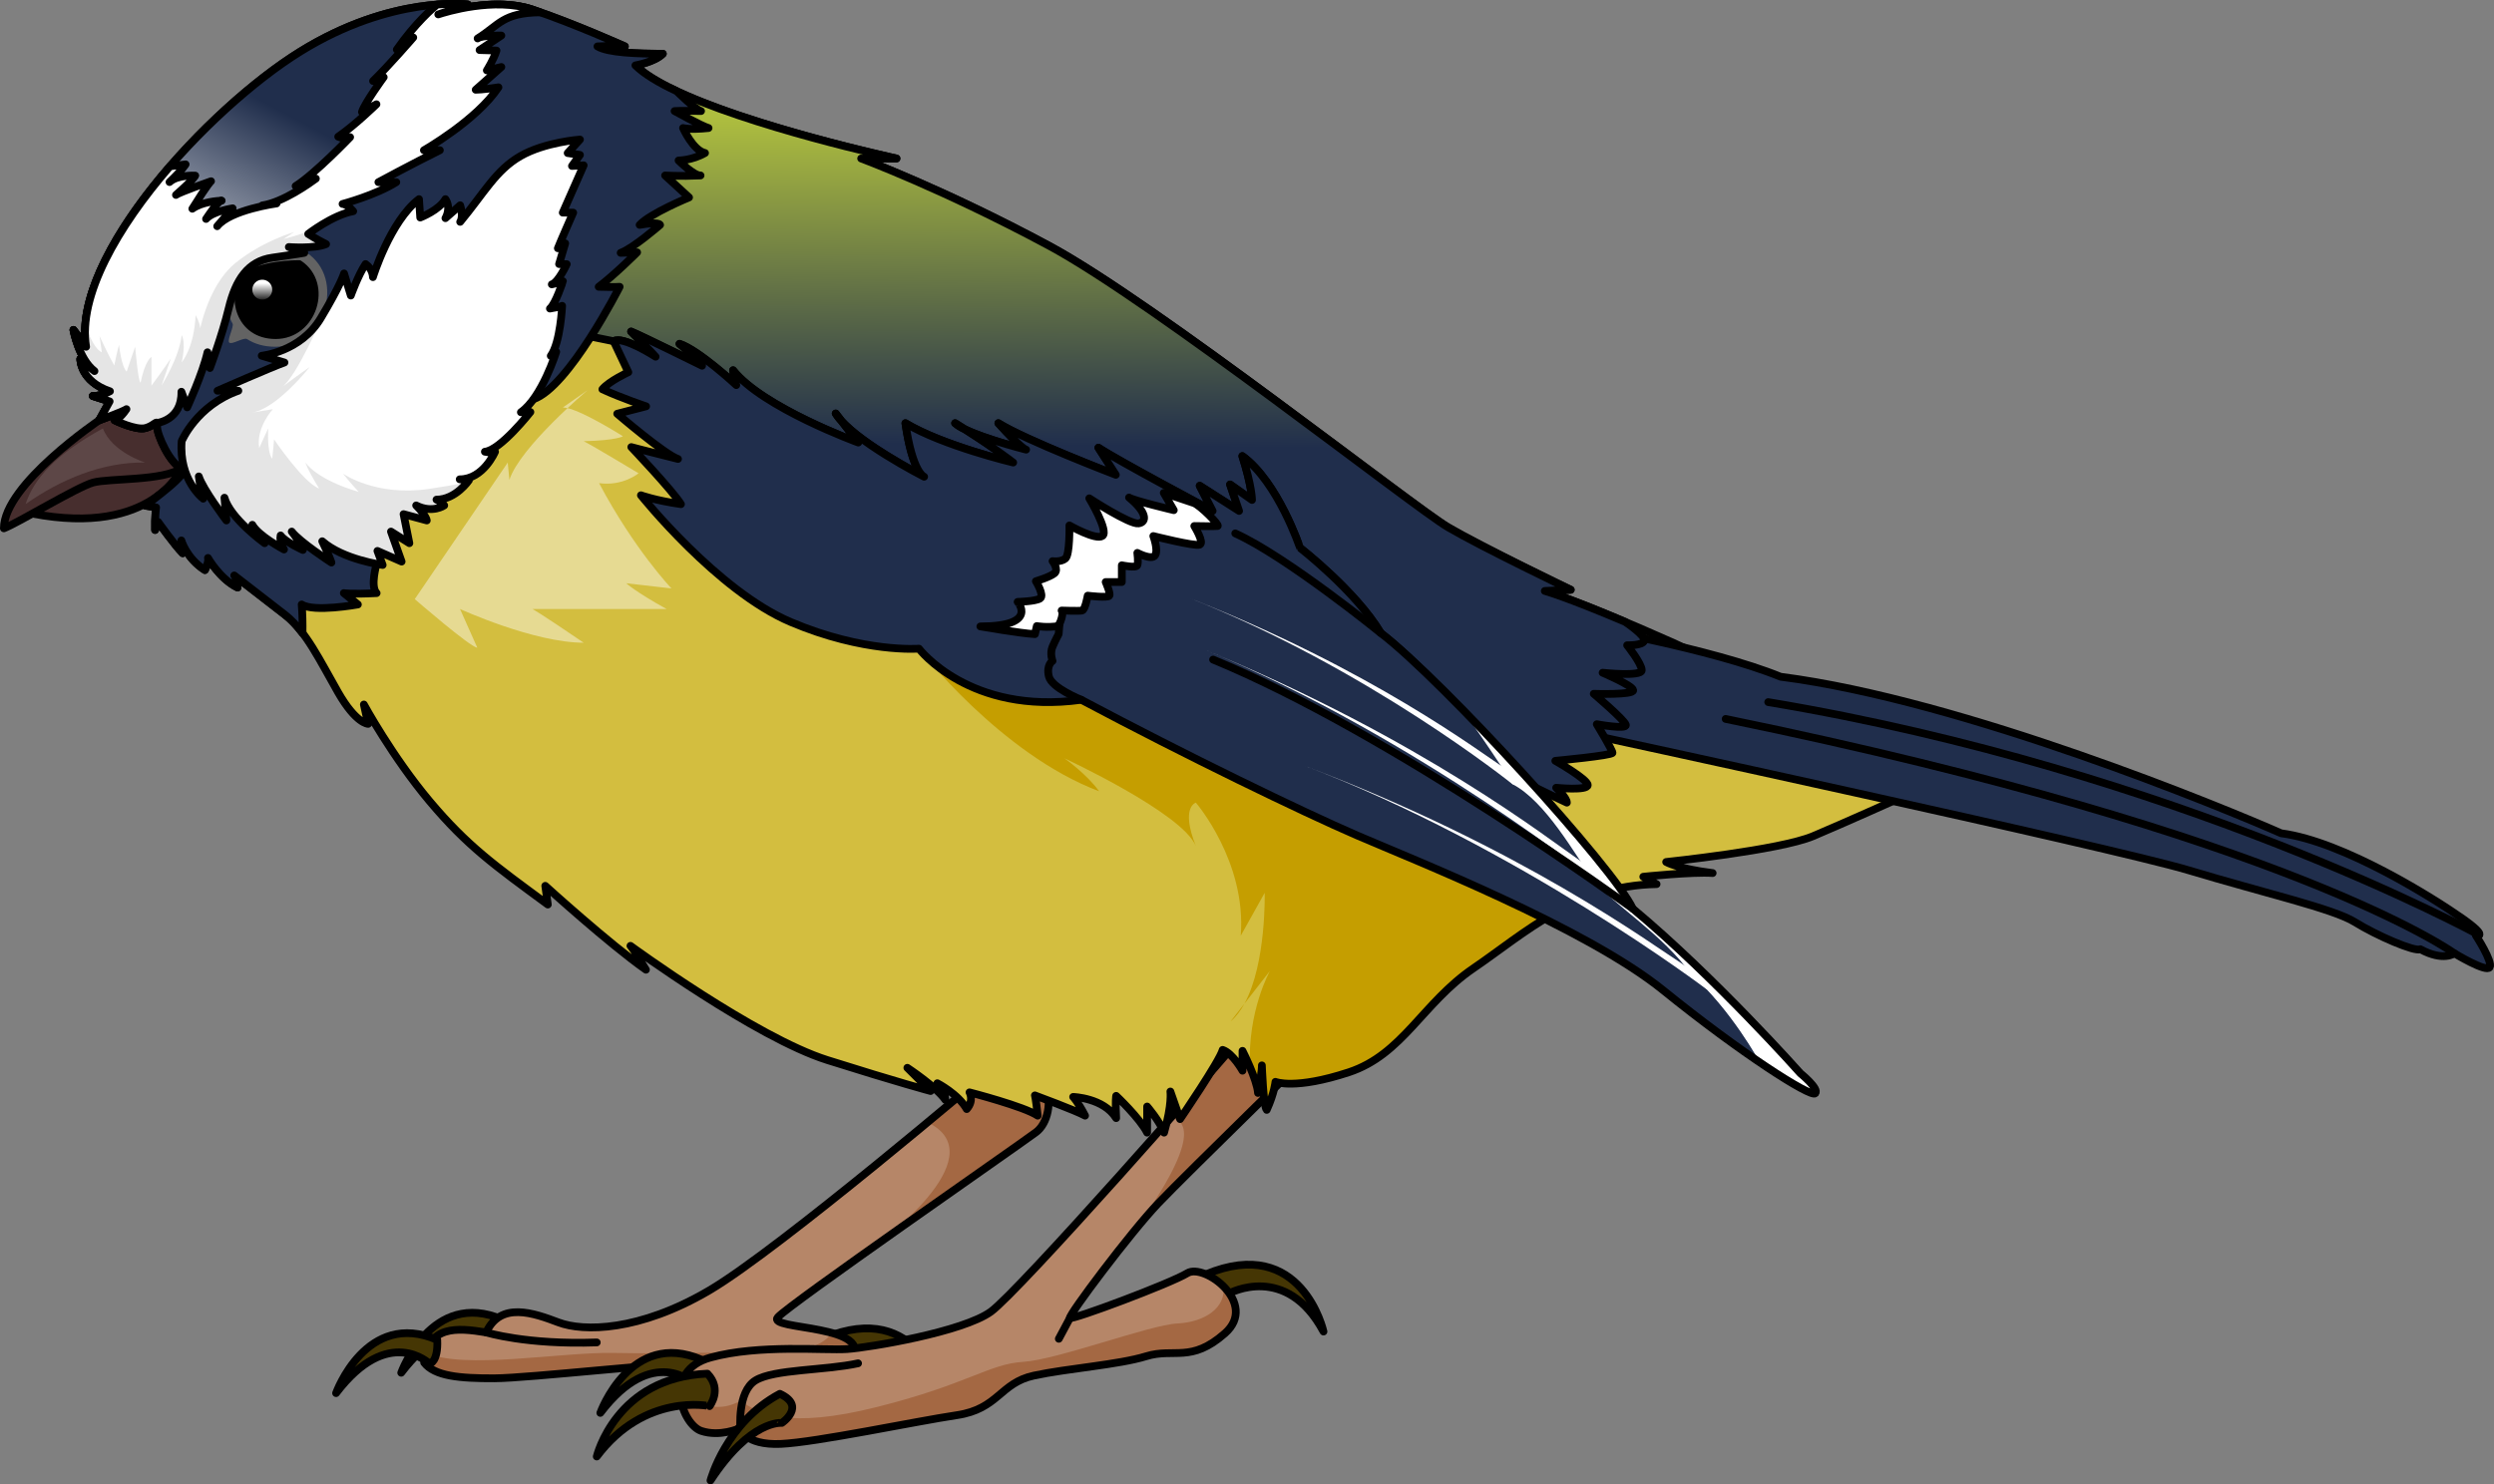<?xml version="1.0" encoding="utf-8"?>
<!-- Generator: Adobe Illustrator 16.0.0, SVG Export Plug-In . SVG Version: 6.00 Build 0)  -->
<!DOCTYPE svg PUBLIC "-//W3C//DTD SVG 1.1//EN" "http://www.w3.org/Graphics/SVG/1.1/DTD/svg11.dtd">
<svg version="1.1" id="Layer_1" xmlns="http://www.w3.org/2000/svg" xmlns:xlink="http://www.w3.org/1999/xlink" x="0px" y="0px"
	 width="321.997px" height="191.699px" viewBox="0 0 321.997 191.699" enable-background="new 0 0 321.997 191.699"
	 xml:space="preserve">
<rect x="0" y="0" width="321.997" height="191.699" fill="#808080" stroke="none"/>
<g>
	<g>
		<path fill="#453604" d="M121.57,180.197c0,0-2.791-12.567-15.188-7.39c0.006,1.738,3.029,2.455,3.029,2.455
			S116.746,171.231,121.57,180.197z"/>
		<path fill="none" stroke="#000000" stroke-linecap="round" stroke-linejoin="round" stroke-miterlimit="10" d="M121.57,180.197
			c0,0-2.791-12.567-15.188-7.39c0.006,1.738,3.029,2.455,3.029,2.455S116.746,171.231,121.57,180.197z"/>
		<path fill="#453604" d="M51.801,177.286c0,0,3.895-10.836,13.064-6.876c0.129,2.88-0.988,3.082-0.988,3.082
			S58.59,168.356,51.801,177.286z"/>
		<path fill="none" stroke="#000000" stroke-linecap="round" stroke-linejoin="round" stroke-miterlimit="10" d="M51.801,177.286
			c0,0,3.895-10.836,13.064-6.876c0.129,2.88-0.988,3.082-0.988,3.082S58.59,168.356,51.801,177.286z"/>
		<path fill="#B68668" d="M127.613,138.358c0,0-26.951,22.947-36.023,28.283c-9.072,5.338-16.277,5.349-19.479,4.143
			c-3.201-1.207-7.471-2.746-9.34,1.293c-3.869-0.632-7.471-0.898-8.004,3.904c1.334,1.734,4.535,2.042,9.072,2.021
			c4.535-0.021,22.613-2.104,27.35-2.021s15.211,4.803,18.68-0.133c3.469-4.938-11.012-4-9.441-5.736
			c1.568-1.736,30.252-21.615,33.322-23.883C136.818,143.961,136.018,135.022,127.613,138.358z"/>
		<path fill="#B68668" d="M127.613,138.358c0,0-26.951,22.947-36.023,28.283c-9.072,5.338-16.277,5.349-19.479,4.143
			c-3.201-1.207-7.471-2.746-9.34,1.293c-3.869-0.632-7.471-0.898-8.004,3.904c1.334,1.734,4.535,2.042,9.072,2.021
			c4.535-0.021,22.613-2.104,27.35-2.021s15.211,4.803,18.68-0.133c3.469-4.938-11.012-4-9.441-5.736
			c1.568-1.736,30.252-21.615,33.322-23.883C136.818,143.961,136.018,135.022,127.613,138.358z"/>
		<path fill="#A46843" d="M109.869,175.848c1.375-1.958-0.074-2.99-2.225-3.634l-0.459,0.163c0,0-1.342,2.482-8.508,2.349
			c-7.168-0.134-12.412,0.134-19.58,0c-6.633-0.124-19.35,2.21-24.072-0.029c-0.113,0.384-0.205,0.802-0.258,1.284
			c1.334,1.734,4.535,2.042,9.072,2.021c4.535-0.021,22.613-2.104,27.35-2.021S106.4,180.784,109.869,175.848z"/>
		<path fill="#A46843" d="M127.613,138.358c0,0-3.236,2.755-7.842,6.576c0.109,0.063,0.215,0.127,0.328,0.188
			c8.342,4.492-6.836,15.556-6.836,15.556l0,0c8.637-6.122,18.734-13.153,20.486-14.448
			C136.818,143.961,136.018,135.022,127.613,138.358z"/>
		<path fill="none" stroke="#000000" stroke-linecap="round" stroke-linejoin="round" stroke-miterlimit="10" d="M127.613,138.358
			c0,0-26.951,22.947-36.023,28.283c-9.072,5.338-16.277,5.349-19.479,4.143c-3.201-1.207-7.471-2.746-9.34,1.293
			c-3.869-0.632-7.471-0.898-8.004,3.904c1.334,1.734,4.535,2.042,9.072,2.021c4.535-0.021,22.613-2.104,27.35-2.021
			s15.211,4.803,18.68-0.133c3.469-4.938-11.012-4-9.441-5.736c1.568-1.736,30.252-21.615,33.322-23.883
			C136.818,143.961,136.018,135.022,127.613,138.358z"/>
		<path fill="#453604" d="M77.508,182.471c0,0,3.895-10.834,13.064-6.875c0.129,2.88-0.988,3.082-0.988,3.082
			S84.297,173.542,77.508,182.471z"/>
		<path fill="none" stroke="#000000" stroke-linecap="round" stroke-linejoin="round" stroke-miterlimit="10" d="M77.508,182.471
			c0,0,3.895-10.834,13.064-6.875c0.129,2.88-0.988,3.082-0.988,3.082S84.297,173.542,77.508,182.471z"/>
		<path fill="none" stroke="#000000" stroke-linecap="round" stroke-linejoin="round" stroke-miterlimit="10" d="M62.771,172.077
			c0,0,5.203,1.617,14.275,1.293"/>
		<path fill="#453604" d="M43.391,179.917c0,0,3.893-10.834,13.063-6.875c0.129,2.88-0.988,3.082-0.988,3.082
			S50.178,170.987,43.391,179.917z"/>
		<path fill="none" stroke="#000000" stroke-linecap="round" stroke-linejoin="round" stroke-miterlimit="10" d="M43.391,179.917
			c0,0,3.893-10.834,13.063-6.875c0.129,2.88-0.988,3.082-0.988,3.082S50.178,170.987,43.391,179.917z"/>
		<g>
			<path fill="#453604" d="M170.875,171.964c0,0-2.791-12.567-15.186-7.39c0.004,1.738,3.029,2.455,3.029,2.455
				S166.053,162.999,170.875,171.964z"/>
			<path fill="none" stroke="#000000" stroke-linecap="round" stroke-linejoin="round" stroke-miterlimit="10" d="M170.875,171.964
				c0,0-2.791-12.567-15.186-7.39c0.004,1.738,3.029,2.455,3.029,2.455S166.053,162.999,170.875,171.964z"/>
			<path fill="#B68668" d="M172.012,133.231c0,0-18.834,18.35-22.463,22.16c-3.627,3.813-11.646,14.512-11.408,14.819
				c0.236,0.308,12.98-4.45,15.156-5.787c2.178-1.337,9.232,3.905,4.852,7.769s-6.568,1.853-10.166,2.963
				c-3.598,1.109-10.154,1.557-14.518,2.503s-4.564,4.308-9.91,5.104s-18.121,3.505-22.75,3.713
				c-4.631,0.207-5.322-2.014-5.322-2.014s-2.512,1.145-4.943,0.338c-2.432-0.806-5.066-7.754,1.188-9.477
				s14.734-0.898,17.637-1.096c2.902-0.199,14.969-2.211,18.57-4.832s29.162-31.582,33.748-37.188
				C168.678,128.708,172.012,133.231,172.012,133.231z"/>
			<path fill="#A46843" d="M158.148,172.192c2.297-2.026,1.447-4.432-0.193-6.068c0,0.002,0,0.004,0,0.005
				c0.348,2.752-2.395,4.62-5.963,4.796s-15.447,4.68-19.893,4.952c-4.447,0.272-7.139,2.888-18.836,5.821
				c-11.699,2.936-15.215,0.811-17.699-0.77c-4.328,2.307-6.992-1.216-7.584-2.124c-0.582,2.541,1.025,5.487,2.559,5.995
				c2.432,0.807,4.943-0.338,4.943-0.338s0.691,2.221,5.322,2.014c4.629-0.208,17.404-2.916,22.75-3.713s5.547-4.158,9.91-5.104
				s10.92-1.394,14.518-2.503C151.58,174.044,153.768,176.055,158.148,172.192z"/>
			<path fill="#A46843" d="M146.127,159.365c1.287-1.581,2.498-3.001,3.422-3.974c3.322-3.49,19.385-19.16,22.07-21.779
				l-0.973-1.587c-1.576-1.032-4.533-2.034-8.965,0.183c-1.592,1.946-5.713,6.707-10.564,12.203
				C152.395,144.484,156.137,145.729,146.127,159.365z"/>
			<path fill="none" stroke="#000000" stroke-linecap="round" stroke-linejoin="round" stroke-miterlimit="10" d="M172.012,133.231
				c0,0-18.834,18.35-22.463,22.16c-3.627,3.813-11.646,14.512-11.408,14.819c0.236,0.308,12.98-4.45,15.156-5.787
				c2.178-1.337,9.232,3.905,4.852,7.769s-6.568,1.853-10.166,2.963c-3.598,1.109-10.154,1.557-14.518,2.503
				s-4.564,4.308-9.91,5.104s-18.121,3.505-22.75,3.713c-4.631,0.207-5.322-2.014-5.322-2.014s-2.512,1.145-4.943,0.338
				c-2.432-0.806-5.066-7.754,1.188-9.477s14.734-0.898,17.637-1.096c2.902-0.199,14.969-2.211,18.57-4.832
				s29.162-31.582,33.748-37.188C168.678,128.708,172.012,133.231,172.012,133.231z"/>
			<path fill="#453604" d="M77.047,188.101c0,0,2.434-10.214,14.281-10.698c1.975,2.025,0.287,4.192,0.287,4.192
				S83.283,179.795,77.047,188.101z"/>
			<path fill="none" stroke="#000000" stroke-linecap="round" stroke-linejoin="round" stroke-miterlimit="10" d="M77.047,188.101
				c0,0,2.434-10.214,14.281-10.698c1.975,2.025,0.287,4.192,0.287,4.192S83.283,179.795,77.047,188.101z"/>
			<path fill="none" stroke="#000000" stroke-linecap="round" stroke-linejoin="round" stroke-miterlimit="10" d="M95.596,184.563
				c0,0-0.436-4.83,1.947-6.289c2.385-1.459,8.984-1.275,13.242-2.207"/>
			<path fill="none" stroke="#000000" stroke-linecap="round" stroke-linejoin="round" stroke-miterlimit="10" d="M138.141,170.21
				c0,0-1.15,2.132-1.438,2.69"/>
			<path fill="#453604" d="M91.73,191.199c0,0,1.973-7.479,8.955-11.195c3.457,1.601,0.256,3.763,0.256,3.763
				S96.914,183.285,91.73,191.199z"/>
			<path fill="none" stroke="#000000" stroke-linecap="round" stroke-linejoin="round" stroke-miterlimit="10" d="M91.73,191.199
				c0,0,1.973-7.479,8.955-11.195c3.457,1.601,0.256,3.763,0.256,3.763S96.914,183.285,91.73,191.199z"/>
		</g>
		<path fill="#472E2E" d="M23.457,60.446c0,0-3.656,8.895-19.285,5.887C12.328,57.981,23.457,60.446,23.457,60.446z"/>
		<path fill="none" stroke="#000000" stroke-linecap="round" stroke-linejoin="round" stroke-miterlimit="10" d="M23.457,60.446
			c0,0-3.656,8.895-19.285,5.887C12.328,57.981,23.457,60.446,23.457,60.446z"/>
		<path fill="#472E2E" d="M12.807,54.271c0,0-12.307,8.298-12.307,13.961c1.752-0.657,9.463-5.345,11.521-5.914
			s9.162-0.196,11.436-1.872c-0.178-3.778-1.93-7.633-3.551-8.947S12.807,54.271,12.807,54.271z"/>
		<path fill="none" stroke="#000000" stroke-linecap="round" stroke-linejoin="round" stroke-miterlimit="10" d="M12.807,54.271
			c0,0-12.307,8.298-12.307,13.961c1.752-0.657,9.463-5.345,11.521-5.914s9.162-0.196,11.436-1.872
			c-0.178-3.778-1.93-7.633-3.551-8.947S12.807,54.271,12.807,54.271z"/>
		<path fill="#D3BE3F" d="M106.813,136.901c-9.25-2.916-25.416-14.75-25.416-14.75s0.416,0.417,2,3.084
			c-4.75-3.333-13-10.834-13-10.834l0.332,2.417c-6.916-5.083-10.416-7.583-15.25-13.333c-4.832-5.75-8.5-12.5-8.5-12.5l0.551,2.5
			c0,0-1.551,0-3.885-4.084c-2.334-4.083-4.145-7.913-6.84-10s-6.564-5.086-6.564-5.086s0.26,0.217,0.434,1.564
			c-1.387-0.681-2.486-1.926-3.145-2.811l35.242-35.663h37.656l60.6,50.881l92.383,11.396l-21.164,8.906
			c-5.605,1.533-17.133,2.731-17.133,2.731s1.43,0.858,6.004,1.43c-2.574-0.19-8.957,0.476-8.957,0.476s0,0,1.715,0.953
			c-10.576,0.191-17.057,6.385-23.633,10.863c-6.574,4.479-9.146,11.148-16.104,13.436c-6.955,2.287-9.473,1.236-9.473,1.236
			s-0.125,1.438-1.125,3.625c-0.414-0.414-0.604-5.206-0.623-5.7c0.002,0.185-0.025,0.976-0.502,3.513c-0.125-1.75-2-5.438-2-5.438
			v2.563c0,0-1.25-2.25-2.563-2.688c-0.375,1.438-5.5,8.938-5.5,8.938l-1.25-3.563c0,0,0.25,1.625-0.813,5.313
			c-0.563-1.5-2.188-3.375-2.188-3.375v3.375c-0.938-1.875-4-4.75-4-4.75s-0.125,0.625,0,2.875
			c-1.625-2.625-5.551-2.739-5.551-2.739s0.59,0.589,1.539,2.421c-1.08-0.621-6.48-2.617-6.48-2.617s0.131,0.393,0.361,2.617
			c-1.703-1.178-8.803-3.01-8.803-3.01s0.621,1.047-0.359,2.16c-1.08-1.932-3.797-3.338-3.797-3.338s0.916,0.621,1.047,2.16
			c-1.111-1.637-4.916-4.154-4.916-4.154l3,3C120.145,140.901,116.063,139.819,106.813,136.901z"/>
		<g>
			<path fill="#C59E00" d="M150.092,79.105l-25.764-6.142l-5.688,10.808c0,0,10.514,13.608,23.26,18.415
				c-1.605-2.242-4.479-4.258-4.479-4.258s15.211,7.052,16.975,11.332c-2.016-5.036,0-5.604,0-5.604s6.555,7.619,5.795,17.188
				c2.516-4.533,3.09-5.54,3.09-5.54s0.23,9.108-2.611,14.31c3.287-4.228,3.295-4.236,3.295-4.236s-2.916,5.179-2.584,12.428
				c0.48,1.135,0.973,2.479,1.035,3.346c0.477-2.537,0.504-3.328,0.502-3.513c0.02,0.494,0.209,5.286,0.623,5.7
				c1-2.188,1.125-3.625,1.125-3.625s2.518,1.051,9.473-1.236c6.957-2.287,9.529-8.957,16.104-13.436
				c4.32-2.942,8.607-6.615,14.033-8.85l-22.684-25.369l-20.564-2.536L150.092,79.105z"/>
			<path fill="#C59E00" d="M160.67,129.614c-0.516,0.664-1.105,1.422-1.797,2.311C159.58,131.323,160.172,130.528,160.67,129.614z"
				/>
		</g>
		<path fill="none" stroke="#000000" stroke-linecap="round" stroke-linejoin="round" stroke-miterlimit="10" d="M82.037,8.439
			c0,0,2.451-0.409,3.539-1.498c-3.402,0-7.078-0.136-8.439-0.953c2.178-0.136,3.539,0,3.539,0s-6.67-2.995-11.979-4.765
			s-12.25,0.681-12.25,0.681l3.947-1.323c0,0-9.801-1.263-21.645,6.087C26.908,14.021,9.211,33.078,11.117,44.785
			c-1.635-2.178-1.635-2.178-1.635-2.178s0.672,3.752,2.715,5.317c-1.695-1.348-1.826-1.565-1.826-1.565s-0.045,2.869,3.826,4.173
			c-1.305,0.696-2.217,0.609-2.217,0.609l2.174,0.695l-1.348,2.435c0,0,3.129-1.13,3.521-1.435
			c-0.871,1.304-1.521,1.435-1.521,1.435s2.738,1.348,3.998,1c1.262-0.348,1.521-1.302,1.479-0.216s1.74,4.956,3.174,5.391
			c1.436,0.435-3.738,4.043-4.65,4.869c1.348,0.217,1.348,0.217,1.348,0.217s-0.176,1.219-0.131,2.914
			c0.391-1.044,0.391-1.044,0.391-1.044s2.129,2.999,3.174,4.043c-0.174-1.651-0.174-1.651-0.174-1.651s0.652,2.304,3.043,3.825
			c0.566-1.174,0.393-1.565,0.393-1.565s1.52,2.695,3.824,3.826c-0.174-1.348-0.434-1.564-0.434-1.564s3.869,2.999,6.564,5.086
			s4.506,5.917,6.84,10c2.334,4.084,3.885,4.084,3.885,4.084l-0.551-2.5c0,0,3.668,6.75,8.5,12.5
			c4.834,5.75,8.334,8.25,15.25,13.333l-0.332-2.417c0,0,8.25,7.501,13,10.834c-1.584-2.667-2-3.084-2-3.084
			s16.166,11.834,25.416,14.75c9.25,2.918,13.332,4,13.332,4l-3-3c0,0,3.805,2.518,4.916,4.154c-0.131-1.539-1.047-2.16-1.047-2.16
			s2.717,1.406,3.797,3.338c0.98-1.113,0.359-2.16,0.359-2.16s7.1,1.832,8.803,3.01c-0.23-2.225-0.361-2.617-0.361-2.617
			s5.4,1.996,6.48,2.617c-0.949-1.832-1.539-2.421-1.539-2.421s3.926,0.114,5.551,2.739c-0.125-2.25,0-2.875,0-2.875
			s3.063,2.875,4,4.75v-3.375c0,0,1.625,1.875,2.188,3.375c1.063-3.688,0.813-5.313,0.813-5.313l1.25,3.563c0,0,5.125-7.5,5.5-8.938
			c1.313,0.438,2.563,2.688,2.563,2.688v-2.563c0,0,1.875,3.688,2,5.438c0.563-3,0.5-3.563,0.5-3.563s0.188,5.313,0.625,5.75
			c1-2.188,1.125-3.625,1.125-3.625s2.518,1.051,9.473-1.236c6.957-2.287,9.529-8.957,16.104-13.436
			c6.576-4.479,13.057-10.672,23.633-10.863c-1.715-0.953-1.715-0.953-1.715-0.953s6.383-0.666,8.957-0.476
			c-4.574-0.571-6.004-1.43-6.004-1.43s14.674-1.524,18.963-3.335c4.287-1.811,11.053-4.859,11.053-4.859
			s-16.465-14.482-29.098-20.113c-12.631-5.631-16.588-6.695-16.588-6.695l3.35-0.152c0,0-11.414-5.479-15.828-8.065
			c-4.412-2.587-37.957-29.067-51.545-36.372s-24.24-11.261-24.24-11.261h4.564C115.744,20.466,88.203,14.522,82.037,8.439z"/>
		<path fill="#202E4C" d="M204.354,80.901c0,0,16.529,2.832,25.537,6.498c23.672,3.037,57.502,17.073,64.625,20.215
			c8.064,1.048,19.846,8.502,23.42,11.024s1.705,2.149,1.705,2.149s2.242,3.434,1.799,4.135s-4.555-1.799-4.555-1.799
			s-1.406,1.09-4.406-0.535c-0.688,0.375-5.625-1.75-8.438-3.5s-11.688-3.75-21.438-6.688s-78.625-17.813-78.625-17.813
			S194.729,88.463,204.354,80.901z"/>
		<path fill="none" stroke="#000000" stroke-linecap="round" stroke-linejoin="round" stroke-miterlimit="10" d="M204.354,80.901
			c0,0,16.529,2.832,25.537,6.498c23.672,3.037,57.502,17.073,64.625,20.215c8.064,1.048,19.846,8.502,23.42,11.024
			s1.705,2.149,1.705,2.149s2.242,3.434,1.799,4.135s-4.555-1.799-4.555-1.799s-1.406,1.09-4.406-0.535
			c-0.688,0.375-5.625-1.75-8.438-3.5s-11.688-3.75-21.438-6.688s-78.625-17.813-78.625-17.813S194.729,88.463,204.354,80.901z"/>
		
			<linearGradient id="SVGID_1_" gradientUnits="userSpaceOnUse" x1="1355.748" y1="10.637" x2="1356.248" y2="58.637" gradientTransform="matrix(-1 0 0 1 1500.121 0)">
			<stop  offset="0.102" style="stop-color:#AEBE3F"/>
			<stop  offset="0.979" style="stop-color:#202E4C"/>
		</linearGradient>
		<path fill="url(#SVGID_1_)" d="M210.078,83.333c0,0,1.887,2.361,1.887,3.225s-5.051,0.323-5.051,0.323s3.885,1.641,3.949,2.267
			S205.77,89.6,205.77,89.6s3.994,3.391,4.145,4.016c0.152,0.627-3.756-0.086-3.756-0.086s2.029,3.346,2.029,3.691
			s-7.383,1.037-7.383,1.037s4.188,2.375,4.188,3.131s-4.08,0.346-4.08,0.346s1.404,1.316,1.383,1.921c0,0-2.186-1.013-5.199-2.508
			c-6.85-7.929-14.646-16.204-18.824-19.388c-3.254-5.456-10.434-11.008-10.434-11.008s-2.824-8.483-7.443-11.851
			c1.25,3.917,1.25,5.667,1.25,5.667l-2.832-2l1.166,3.417l-5.084-3.25l1.668,3.25c0,0-12.25-6.5-14.75-8.167
			c1.666,2.583,2.25,3.5,2.25,3.5s-11.75-4.5-15.168-6.667c2.807,3.117,3.498,3.392,3.576,3.415
			c-0.074-0.019-5.256-1.335-7.91-2.636c-0.402-0.253-0.814-0.512-1.248-0.779c0.266,0.251,0.709,0.515,1.248,0.779
			c3.977,2.514,6.252,4.305,6.252,4.305s-9.084-2.167-13.918-5.083c0.803,5.612,2.051,6.698,2.352,6.882
			c-0.621-0.319-7.801-4.053-10.623-7.196c-0.223-0.286-0.459-0.59-0.729-0.936c0.186,0.302,0.441,0.617,0.729,0.936
			c2.182,2.804,2.189,2.814,2.189,2.814s-12.334-4.5-16.168-9.333c0.168,1.417,0.418,1.917,0.418,1.917s-4.834-4.5-7.334-5.333
			c2.416,2,2.916,2.833,2.916,2.833s-7.748-3.834-9.166-4.417c2.834,2.833,3.166,3.25,3.166,3.25s-4.248-2.75-5.416-2l-3.871-0.787
			l1.365-13.897l6.078-15.118l3.76-2.884c9.908,4.922,29.184,9.084,29.184,9.084h-4.564c0,0,10.652,3.957,24.24,11.261
			s47.133,33.785,51.545,36.372c4.414,2.587,15.828,8.065,15.828,8.065l-3.35,0.152c0,0,2.611,0.703,10.361,3.984
			c0.008,0.005,2.689,1.789,2.482,2.443C212.08,83.401,210.078,83.333,210.078,83.333z"/>
		<path fill="none" stroke="#000000" stroke-linecap="round" stroke-linejoin="round" stroke-miterlimit="10" d="M210.078,83.333
			c0,0,1.887,2.361,1.887,3.225s-5.051,0.323-5.051,0.323s3.885,1.641,3.949,2.267S205.77,89.6,205.77,89.6s3.994,3.391,4.145,4.016
			c0.152,0.627-3.756-0.086-3.756-0.086s2.029,3.346,2.029,3.691s-7.383,1.037-7.383,1.037s4.188,2.375,4.188,3.131
			s-4.08,0.346-4.08,0.346s1.404,1.316,1.383,1.921c0,0-2.186-1.013-5.199-2.508c-6.85-7.929-14.646-16.204-18.824-19.388
			c-3.254-5.456-10.434-11.008-10.434-11.008s-2.824-8.483-7.443-11.851c1.25,3.917,1.25,5.667,1.25,5.667l-2.832-2l1.166,3.417
			l-5.084-3.25l1.668,3.25c0,0-12.25-6.5-14.75-8.167c1.666,2.583,2.25,3.5,2.25,3.5s-11.75-4.5-15.168-6.667
			c2.807,3.117,3.498,3.392,3.576,3.415c-0.074-0.019-5.256-1.335-7.91-2.636c-0.402-0.253-0.814-0.512-1.248-0.779
			c0.266,0.251,0.709,0.515,1.248,0.779c3.977,2.514,6.252,4.305,6.252,4.305s-9.084-2.167-13.918-5.083
			c0.803,5.612,2.051,6.698,2.352,6.882c-0.621-0.319-7.801-4.053-10.623-7.196c-0.223-0.286-0.459-0.59-0.729-0.936
			c0.186,0.302,0.441,0.617,0.729,0.936c2.182,2.804,2.189,2.814,2.189,2.814s-12.334-4.5-16.168-9.333
			c0.168,1.417,0.418,1.917,0.418,1.917s-4.834-4.5-7.334-5.333c2.416,2,2.916,2.833,2.916,2.833s-7.748-3.834-9.166-4.417
			c2.834,2.833,3.166,3.25,3.166,3.25s-4.248-2.75-5.416-2l-3.871-0.787l1.365-13.897l6.078-15.118l3.76-2.884
			c9.908,4.922,29.184,9.084,29.184,9.084h-4.564c0,0,10.652,3.957,24.24,11.261s47.133,33.785,51.545,36.372
			c4.414,2.587,15.828,8.065,15.828,8.065l-3.35,0.152c0,0,2.611,0.703,10.361,3.984c0.008,0.005,2.689,1.789,2.482,2.443
			C212.08,83.401,210.078,83.333,210.078,83.333z"/>
		<path fill="#202E4C" d="M9.482,42.607c0,0,0,0,1.635,2.178C9.211,33.078,26.908,14.021,38.75,6.67
			c11.844-7.351,21.645-6.087,21.645-6.087L56.582,1.86c0.949-0.315,7.221-2.267,12.115-0.635c5.309,1.77,11.979,4.765,11.979,4.765
			s-1.361-0.136-3.539,0c1.361,0.817,5.037,0.953,8.439,0.953c-1.088,1.089-3.539,1.498-3.539,1.498
			c1.146,1.13,3.031,2.255,5.338,3.338l0,0c0,0,2.297,2.305,3.137,2.563c-2.645-0.064-3.418,0-3.418,0s3.482,1.935,4.385,2.192
			c-2.451,0.258-3.289,0-3.289,0s1.291,2.902,2.838,3.224c-1.678,0.967-3.418,0.967-3.418,0.967s1.998,1.999,2.838,1.935
			c-2.709,0.129-4.578,0.001-4.578,0.001l3.094,2.836c0,0-5.027,2.063-6.383,3.546c2.578-0.452,2.643,0,2.643,0
			s-3.48,3.031-5.092,3.611c2.127-0.064,2.127-0.064,2.127-0.064s-2.9,2.901-4.965,4.449c2.063,0.064,2.709,0,2.709,0
			s-6.584,12.968-11.127,14.512s-20.25,13.469-20.25,13.469v7.813c0,0-0.863,2.9,0,3.764c-3.457,0.173-4.234,0-4.234,0l1.814,1.469
			c0,0-5.701,1.037-7.256,0c0.105,1.131,0.125,2.492,0.109,3.707c-0.697-0.918-1.432-1.732-2.254-2.369
			c-2.695-2.087-6.564-5.086-6.564-5.086s0.26,0.217,0.434,1.564c-2.305-1.131-3.824-3.826-3.824-3.826s0.174,0.392-0.393,1.565
			c-2.391-1.521-3.043-3.825-3.043-3.825s0,0,0.174,1.651c-1.045-1.044-3.174-4.043-3.174-4.043s0,0-0.391,1.044
			c-0.045-1.695,0.131-2.914,0.131-2.914s0,0-1.348-0.217c0.912-0.826,6.086-4.435,4.65-4.869c-1.434-0.435-3.217-4.304-3.174-5.391
			s-0.217-0.132-1.479,0.216c-1.26,0.348-3.998-1-3.998-1s0.65-0.13,1.521-1.435c-0.393,0.304-3.521,1.435-3.521,1.435l1.348-2.435
			l-2.174-0.695c0,0,0.912,0.087,2.217-0.609c-3.871-1.304-3.826-4.173-3.826-4.173s0.131,0.217,1.826,1.565
			C10.154,46.359,9.482,42.607,9.482,42.607z"/>
		
			<linearGradient id="SVGID_2_" gradientUnits="userSpaceOnUse" x1="1462.073" y1="15.255" x2="1477.619" y2="44.501" gradientTransform="matrix(-1 0 0 1 1500.121 0)">
			<stop  offset="0" style="stop-color:#202E4C"/>
			<stop  offset="1" style="stop-color:#FFFFFF"/>
		</linearGradient>
		<path fill="url(#SVGID_2_)" d="M38.75,6.67c10.531-6.536,19.439-6.262,21.287-6.121c-0.025,0.06-0.049,0.117-0.074,0.178
			L56.582,1.86c0.379-0.125,1.607-0.509,3.25-0.824c-2.295,5.403-6.092,13.112-10.441,16.987
			c-7.109,6.332-26.967,19.382-26.967,19.382l-7.051-7.026C21.053,21.015,31.115,11.409,38.75,6.67z"/>
		<path fill="#636363" d="M39.57,32.602c0,0-7.324-0.071-9.436,2.605c-1.197,1.515-1.355,4.385-0.104,6.589
			c0.205,0.361-0.727,2.115-0.445,2.432c0.326,0.366,1.881-0.715,2.314-0.435c0.947,0.612,2.158,0.99,3.656,0.99
			C41.963,44.783,44.709,36.052,39.57,32.602z"/>
		<path d="M38.617,34.103c0,0-5.518-0.053-7.109,1.963s-0.742,7.215,4.086,7.215S42.49,36.703,38.617,34.103z"/>
		<path fill="none" stroke="#000000" stroke-linecap="round" stroke-linejoin="round" stroke-miterlimit="10" d="M38.617,34.103
			c0,0-5.518-0.053-7.109,1.963s-0.742,7.215,4.086,7.215S42.49,36.703,38.617,34.103z"/>
		
			<linearGradient id="SVGID_3_" gradientUnits="userSpaceOnUse" x1="1466.259" y1="36.586" x2="1466.259" y2="39.065" gradientTransform="matrix(-1 0 0 1 1500.121 0)">
			<stop  offset="0" style="stop-color:#FFFFFF"/>
			<stop  offset="1" style="stop-color:#FFFFFF;stop-opacity:0"/>
		</linearGradient>
		<circle fill="url(#SVGID_3_)" cx="33.862" cy="37.406" r="1.286"/>
		<path fill="none" stroke="#000000" stroke-linecap="round" stroke-linejoin="round" stroke-miterlimit="10" d="M9.482,42.607
			c0,0,0,0,1.635,2.178C9.211,33.078,26.908,14.021,38.75,6.67c11.844-7.351,21.645-6.087,21.645-6.087L56.582,1.86
			c0.949-0.315,7.221-2.267,12.115-0.635c5.309,1.77,11.979,4.765,11.979,4.765s-1.361-0.136-3.539,0
			c1.361,0.817,5.037,0.953,8.439,0.953c-1.088,1.089-3.539,1.498-3.539,1.498c1.146,1.13,3.031,2.255,5.338,3.338l0,0
			c0,0,2.297,2.305,3.137,2.563c-2.645-0.064-3.418,0-3.418,0s3.482,1.935,4.385,2.192c-2.451,0.258-3.289,0-3.289,0
			s1.291,2.902,2.838,3.224c-1.678,0.967-3.418,0.967-3.418,0.967s1.998,1.999,2.838,1.935c-2.709,0.129-4.578,0.001-4.578,0.001
			l3.094,2.836c0,0-5.027,2.063-6.383,3.546c2.578-0.452,2.643,0,2.643,0s-3.48,3.031-5.092,3.611
			c2.127-0.064,2.127-0.064,2.127-0.064s-2.9,2.901-4.965,4.449c2.063,0.064,2.709,0,2.709,0s-6.584,12.968-11.127,14.512
			s-20.25,13.469-20.25,13.469v7.813c0,0-0.863,2.9,0,3.764c-3.457,0.173-4.234,0-4.234,0l1.814,1.469c0,0-5.701,1.037-7.256,0
			c0.105,1.131,0.125,2.492,0.109,3.707c-0.697-0.918-1.432-1.732-2.254-2.369c-2.695-2.087-6.564-5.086-6.564-5.086
			s0.26,0.217,0.434,1.564c-2.305-1.131-3.824-3.826-3.824-3.826s0.174,0.392-0.393,1.565c-2.391-1.521-3.043-3.825-3.043-3.825
			s0,0,0.174,1.651c-1.045-1.044-3.174-4.043-3.174-4.043s0,0-0.391,1.044c-0.045-1.695,0.131-2.914,0.131-2.914s0,0-1.348-0.217
			c0.912-0.826,6.086-4.435,4.65-4.869c-1.434-0.435-3.217-4.304-3.174-5.391s-0.217-0.132-1.479,0.216c-1.26,0.348-3.998-1-3.998-1
			s0.65-0.13,1.521-1.435c-0.393,0.304-3.521,1.435-3.521,1.435l1.348-2.435l-2.174-0.695c0,0,0.912,0.087,2.217-0.609
			c-3.871-1.304-3.826-4.173-3.826-4.173s0.131,0.217,1.826,1.565C10.154,46.359,9.482,42.607,9.482,42.607z"/>
		<path fill="#202E4C" d="M160.395,58.901c1.25,3.917,1.25,5.667,1.25,5.667l-2.832-2l1.166,3.417l-5.084-3.25l1.668,3.25
			c0,0-12.25-6.5-14.75-8.167c1.666,2.583,2.25,3.5,2.25,3.5s-11.75-4.5-15.168-6.667c3,3.333,3.584,3.417,3.584,3.417
			s-7.584-1.917-9.166-3.417c4.75,2.917,7.5,5.083,7.5,5.083s-9.084-2.167-13.918-5.083c0.918,6.417,2.418,6.917,2.418,6.917
			s-9.334-4.75-11.418-8.167c2.918,3.75,2.918,3.75,2.918,3.75s-12.334-4.5-16.168-9.333c0.168,1.417,0.418,1.917,0.418,1.917
			s-4.834-4.5-7.334-5.333c2.416,2,2.916,2.833,2.916,2.833s-7.748-3.834-9.166-4.417c2.834,2.833,3.166,3.25,3.166,3.25
			s-4.248-2.75-5.416-2l1.893,4.003c0,0-2.49,1.148-3.352,2.201c2.49,1.149,5.648,2.202,5.648,2.202l-3.732,0.957
			c0,0,6.125,5.265,7.848,5.839c-5.359-1.34-6.029-1.532-6.029-1.532s5.359,5.647,6.412,7.37c-3.35-0.479-5.168-1.148-5.168-1.148
			s9.857,12.348,19.334,16.367c9.477,4.021,16.559,3.444,16.559,3.444s6.508,8.614,20.961,6.604
			c13.496,7.179,28.523,14.453,35.607,17.516c7.082,3.063,29.48,11.868,39.531,20.004c10.049,8.137,19.047,13.879,19.621,13.305
			s-1.914-2.584-1.914-2.584s-10.959-12.345-21.637-21.264c-2.297-5.073-24.498-29.467-32.539-35.592
			c-3.254-5.456-10.434-11.008-10.434-11.008S165.014,62.269,160.395,58.901z"/>
		<path fill="#FFFFFF" d="M234.361,141.2c0.574-0.574-1.914-2.584-1.914-2.584s-10.959-12.345-21.637-21.264
			c-1.59-3.515-12.734-16.299-22.105-25.861c0.029,0.04,4.785,6.747,6.561,9.777c4.277,2.209,8.078,9.078,10.475,12.492
			c2.635,3.059,9.061,7.061,12.572,12.029c5.213,4.619,8.873,11.379,8.895,11.419C231.271,139.965,234.051,141.51,234.361,141.2z"/>
		<path fill="#FFFFFF" d="M206.973,114.473c0,0-23.857-19.192-51.316-30.527c28.01,11.561,44.24,24.393,48.504,27.318
			C208.422,114.188,206.973,114.473,206.973,114.473z"/>
		<path fill="none" stroke="#000000" stroke-linecap="round" stroke-linejoin="round" stroke-miterlimit="10" d="M160.395,58.901
			c1.25,3.917,1.25,5.667,1.25,5.667l-2.832-2l1.166,3.417l-5.084-3.25l1.668,3.25c0,0-12.25-6.5-14.75-8.167
			c1.666,2.583,2.25,3.5,2.25,3.5s-11.75-4.5-15.168-6.667c3,3.333,3.584,3.417,3.584,3.417s-7.584-1.917-9.166-3.417
			c4.75,2.917,7.5,5.083,7.5,5.083s-9.084-2.167-13.918-5.083c0.918,6.417,2.418,6.917,2.418,6.917s-9.334-4.75-11.418-8.167
			c2.918,3.75,2.918,3.75,2.918,3.75s-12.334-4.5-16.168-9.333c0.168,1.417,0.418,1.917,0.418,1.917s-4.834-4.5-7.334-5.333
			c2.416,2,2.916,2.833,2.916,2.833s-7.748-3.834-9.166-4.417c2.834,2.833,3.166,3.25,3.166,3.25s-4.248-2.75-5.416-2l1.893,4.003
			c0,0-2.49,1.148-3.352,2.201c2.49,1.149,5.648,2.202,5.648,2.202l-3.732,0.957c0,0,6.125,5.265,7.848,5.839
			c-5.359-1.34-6.029-1.532-6.029-1.532s5.359,5.647,6.412,7.37c-3.35-0.479-5.168-1.148-5.168-1.148s9.857,12.348,19.334,16.367
			c9.477,4.021,16.559,3.444,16.559,3.444s6.508,8.614,20.961,6.604c13.496,7.179,28.523,14.453,35.607,17.516
			c7.082,3.063,29.48,11.868,39.531,20.004c10.049,8.137,19.047,13.879,19.621,13.305s-1.914-2.584-1.914-2.584
			s-10.959-12.345-21.637-21.264c-2.297-5.073-24.498-29.467-32.539-35.592c-3.254-5.456-10.434-11.008-10.434-11.008
			S165.014,62.269,160.395,58.901z"/>
		<path fill="none" stroke="#000000" stroke-linecap="round" stroke-linejoin="round" stroke-miterlimit="10" d="M210.811,117.352
			c0,0-30.865-22.543-54.189-32.167"/>
		<path fill="none" stroke="#000000" stroke-linecap="round" stroke-linejoin="round" stroke-miterlimit="10" d="M178.271,81.76
			c0,0-12.111-9.841-18.789-12.875"/>
		<path fill="#FFFFFF" d="M23.457,56.969c0,0,1.922-4.601,7.318-6.504c-2.139-0.079-2.693,0-2.693,0s7.219-3.172,8.646-3.648
			c-2.936-0.873-2.936-0.873-2.936-0.873s4.996-0.477,7.615-4.839c2.617-4.362,3.014-5.79,3.014-5.79l0.873,2.855
			c0,0,0.953-2.662,1.904-4.067c0.951,0.657,0.951,1.688,0.951,1.688s2.221-7.218,5.949-10.074c0.158,2.379,0.158,2.379,0.158,2.379
			s2.459-0.952,3.252-2.379c0.793,1.19,0,2.459,0,2.459l1.904-1.666c0,0,0.475,1.428,0,2.142c3.094-3.728,4.6-6.663,7.773-8.487
			c3.172-1.824,7.693-2.142,7.693-2.142l-1.586,1.745l1.586,0.238l-1.031,1.428l1.508-0.079l-2.697,6.107h1.348
			c0,0-1.746,3.966-1.982,4.601c0.951-0.635,0.951-0.635,0.951-0.635l-0.793,2.675l0.988,0.015c0,0-1.086,2.363-1.928,2.607
			c1.195-0.271,1.439-0.407,1.439-0.407S71.732,39.251,71,39.849c1.439-0.245,1.576-0.354,1.576-0.354s-0.217,4.753-1.467,6.464
			c0.57-0.461,0.705-0.516,0.705-0.516s-1.848,5.895-4.563,7.795l1.227-0.025c0,0-3.875,4.938-5.875,5.125
			c0.938,0.188,1.313,0,1.313,0s-1.5,3.563-4.563,3.563c1.188,0.125,1.188,0.125,1.188,0.125s-1.688,2.5-4.188,2.5
			c0.813,0.375,1,0.75,1,0.75s-1.5,1.063-3.625,0c1.313,1.313,1.375,1.938,1.375,1.938l-3-0.813l0.75,3.75l-2.375-1.5l1.375,3.875
			l-3.125-1.375l0.678,1.813c0,0-5.115-0.688-7.803-3.063c1,2.063,1.188,2.75,1.188,2.75s-4.063-2.625-5.125-4
			c1.125,1.438,1.438,2.375,1.438,2.375s-2.25-1-2.875-1.875c-0.188,0.875,0.438,1.813,0.438,1.813s-3.307-1.75-4.09-3.188
			c0.34,1.375,1.59,2.375,1.59,2.375s-4.438-3.188-5.188-5.875c0.188,2.125,0.25,2.938,0.25,2.938s-3.063-4.063-3.563-5.687
			c0.188,1.562,0.563,2.875,0.563,2.875S23.061,61.975,23.457,56.969z"/>
		<path fill="#E5E5E5" d="M60.348,62.284c-1.482,0.293-3.152,0.59-4.971,0.857c-6.877,1.014-11.09-1.973-11.09-1.973
			s0.641,0.853,2.027,2.361c-5.545-1.637-6.879-3.795-6.879-3.795s0.107,0.634,1.76,3.354c-2.027-0.747-5.813-6.345-5.813-6.345
			s0,0.267-0.234,2.506c-0.715-0.853-0.512-3.921-0.512-3.921s-0.266,0.508-1.172,2.535c-0.428-2.666,1.76-5.012,1.76-5.012
			s0,0-2.648,0.426c3.217-0.533,7.393-5.865,7.393-5.865s-1.172,0.8-3.678,2.666c1.971-1.224,5.549-9.691,5.561-9.721
			c-0.141,0.239-0.287,0.488-0.443,0.748c-2.619,4.362-7.615,4.839-7.615,4.839s0,0,2.936,0.873
			c-1.428,0.476-8.646,3.648-8.646,3.648s0.555-0.079,2.693,0c-5.396,1.904-7.318,6.504-7.318,6.504
			c-0.396,5.005,2.771,7.432,2.771,7.432s-0.375-1.313-0.563-2.875c0.5,1.625,3.563,5.687,3.563,5.687s-0.063-0.813-0.25-2.938
			c0.75,2.688,5.188,5.875,5.188,5.875s-1.25-1-1.59-2.375c0.783,1.438,4.09,3.188,4.09,3.188s-0.625-0.938-0.438-1.813
			c0.625,0.875,2.875,1.875,2.875,1.875s-0.313-0.938-1.438-2.375c1.063,1.375,5.125,4,5.125,4s-0.188-0.688-1.188-2.75
			c2.688,2.375,7.803,3.063,7.803,3.063l-0.678-1.813l3.125,1.375l-1.375-3.875l2.375,1.5l-0.75-3.75l3,0.813
			c0,0-0.063-0.625-1.375-1.938c2.125,1.063,3.625,0,3.625,0s-0.188-0.375-1-0.75C58.359,64.526,59.84,62.919,60.348,62.284z"/>
		<path fill="none" stroke="#000000" stroke-linecap="round" stroke-linejoin="round" stroke-miterlimit="10" d="M23.457,56.969
			c0,0,1.922-4.601,7.318-6.504c-2.139-0.079-2.693,0-2.693,0s7.219-3.172,8.646-3.648c-2.936-0.873-2.936-0.873-2.936-0.873
			s4.996-0.477,7.615-4.839c2.617-4.362,3.014-5.79,3.014-5.79l0.873,2.855c0,0,0.953-2.662,1.904-4.067
			c0.951,0.657,0.951,1.688,0.951,1.688s2.221-7.218,5.949-10.074c0.158,2.379,0.158,2.379,0.158,2.379s2.459-0.952,3.252-2.379
			c0.793,1.19,0,2.459,0,2.459l1.904-1.666c0,0,0.475,1.428,0,2.142c3.094-3.728,4.6-6.663,7.773-8.487
			c3.172-1.824,7.693-2.142,7.693-2.142l-1.586,1.745l1.586,0.238l-1.031,1.428l1.508-0.079l-2.697,6.107h1.348
			c0,0-1.746,3.966-1.982,4.601c0.951-0.635,0.951-0.635,0.951-0.635l-0.793,2.675l0.988,0.015c0,0-1.086,2.363-1.928,2.607
			c1.195-0.271,1.439-0.407,1.439-0.407S71.732,39.251,71,39.849c1.439-0.245,1.576-0.354,1.576-0.354s-0.217,4.753-1.467,6.464
			c0.57-0.461,0.705-0.516,0.705-0.516s-1.848,5.895-4.563,7.795l1.227-0.025c0,0-3.875,4.938-5.875,5.125
			c0.938,0.188,1.313,0,1.313,0s-1.5,3.563-4.563,3.563c1.188,0.125,1.188,0.125,1.188,0.125s-1.688,2.5-4.188,2.5
			c0.813,0.375,1,0.75,1,0.75s-1.5,1.063-3.625,0c1.313,1.313,1.375,1.938,1.375,1.938l-3-0.813l0.75,3.75l-2.375-1.5l1.375,3.875
			l-3.125-1.375l0.678,1.813c0,0-5.115-0.688-7.803-3.063c1,2.063,1.188,2.75,1.188,2.75s-4.063-2.625-5.125-4
			c1.125,1.438,1.438,2.375,1.438,2.375s-2.25-1-2.875-1.875c-0.188,0.875,0.438,1.813,0.438,1.813s-3.307-1.75-4.09-3.188
			c0.34,1.375,1.59,2.375,1.59,2.375s-4.438-3.188-5.188-5.875c0.188,2.125,0.25,2.938,0.25,2.938s-3.063-4.063-3.563-5.687
			c0.188,1.562,0.563,2.875,0.563,2.875S23.061,61.975,23.457,56.969z"/>
		<g>
			<path fill="#FFFFFF" d="M14.154,51.836l-2.174-0.695c0,0,0.912,0.087,2.217-0.609c-3.871-1.304-3.826-4.173-3.826-4.173
				s0.131,0.217,1.826,1.565c-2.043-1.565-2.715-5.317-2.715-5.317s0,0,1.635,2.178c-1.07-6.574,4.041-15.466,10.826-23.302
				c1.061-0.14,2.023-0.256,2.023-0.256s-0.416,0.693-2.08,2.286c1.039-0.97,3.326-0.832,3.326-0.832s-0.068,0.347-2.494,2.495
				c0.416-0.346,4.529-1.772,4.529-1.772s-0.33,0.19-2.416,3.554c1.25-0.906,3.344-1.025,3.715-1.04
				c-0.164,0.056-0.646,0.416-1.943,2.359c0.875-1,3.438-1.375,3.438-1.375s0,0-2,2.313c1.688-2.125,7.666-2.938,7.666-2.938
				s-0.291-0.063-1.846,0.25c2.697-0.393,6.221-2.939,6.922-3.462c-0.229,0.143-0.857,0.448-2.617,0.962
				c2.5-1.563,7.039-6.313,7.039-6.313s-0.664,0.313-1.539-0.063c2.188-1.5,4.938-4.188,4.938-4.188s0,0-1.875,1
				c0.375-1.188,2.813-4.5,2.813-4.5s0,0-1.375,0.5c2-1.938,5.188-5.625,5.188-5.625s0,0-2.125,1.563
				c2.412-3.454,4.68-5.388,5.201-5.812c2.488-0.195,3.965-0.007,3.965-0.007L56.582,1.86c0.949-0.315,7.221-2.267,12.115-0.635
				c0.352,0.117,0.709,0.24,1.07,0.367v0c-4.898,0.065-5.289,1.622-8.102,3.372c0.563-0.438,3.063-0.375,3.063-0.375l-2.813,1.875
				c0,0,0,0,2.188,0.063c-0.375,1.188-1.25,2.563-1.25,2.563l1.875-0.438l-3.313,2.938c0,0,0.938,0,2.938-0.313
				c-2.813,4.25-9.625,8.125-9.625,8.125s1.063,0,2.063,0c-3.438,1.688-7.938,4.125-7.938,4.125s1.25,0.063,2.313,0
				c-2.688,1.688-6.938,2.813-6.938,2.813s0.563,0,1.375,0.938c-2.688,0.5-5.813,2.938-5.813,2.938s1.063,0.688,2.313,1.313
				c-1.5,0.625-4.813,0.375-4.813,0.375l2,0.75c0,0-1,0.188-4.143,0.625s-4.732,2.875-5.607,6.5s-2.438,7.75-2.438,7.75
				s0,0-0.313-2.033c-0.625,2.78-2.625,7.113-2.625,7.113s-0.313-0.955-0.742-2.018c0.068,3.688-3.16,4.035-3.16,4.035l-0.004,0.008
				c-0.092-0.272-0.459,0.365-1.455,0.64c-1.26,0.348-3.998-1-3.998-1s0.65-0.13,1.521-1.435c-0.393,0.304-3.521,1.435-3.521,1.435
				L14.154,51.836z"/>
			<path fill="#E5E5E5" d="M39.918,29.778c-0.656,0.411-3.311,1.094-3.311,1.094l1.369-0.902c0,0-4.021,1.121-7.576,3.993
				c-3.006,2.427-4.242,7.063-4.555,8.445c-0.008-0.317-0.129-0.849-0.586-1.715c-0.201,4.303-1.803,6.104-1.803,6.104
				s0.602-2.401,0-3.515c-0.301,2.889-2.602,6.517-2.602,6.517l1.201-3.502c0,0-1,1.501-2.502,3.502v-3.702c0,0-0.801,0.4-1.4,3.302
				c-0.301,0.1-0.701-4.616-0.701-4.616s-0.4,1.113-1.1,3.215c-0.701-0.7-0.98-3.451-0.98-3.451s-0.121,0.248-0.621,2.65
				c-0.701-1.201-1.902-3.803-1.902-3.803s0,0,0.301,2.1c-1.16-0.486-2.063-3.385-2.123-3.578c-0.078,0.994-0.059,1.956,0.09,2.869
				c-1.635-2.178-1.635-2.178-1.635-2.178s0.672,3.752,2.715,5.317c-1.695-1.348-1.826-1.565-1.826-1.565s-0.045,2.869,3.826,4.173
				c-1.305,0.696-2.217,0.609-2.217,0.609l2.174,0.695l-1.348,2.435c0,0,3.129-1.13,3.521-1.435
				c-0.871,1.304-1.521,1.435-1.521,1.435s2.738,1.348,3.998,1c0.996-0.274,1.363-0.912,1.455-0.64l0.004-0.008
				c0,0,3.229-0.347,3.16-4.035c0.43,1.063,0.742,2.018,0.742,2.018s2-4.333,2.625-7.113c0.313,2.033,0.313,2.033,0.313,2.033
				s1.563-4.125,2.438-7.75s2.465-6.063,5.607-6.5s4.143-0.625,4.143-0.625l-2-0.75c0,0,3.313,0.25,4.813-0.375
				c-1.25-0.625-2.313-1.313-2.313-1.313s0.348-0.269,0.902-0.645C40.324,29.63,40.043,29.7,39.918,29.778z"/>
			<path fill="#FFFFFF" d="M28.623,25.915c0,0-0.039,0.001-0.076,0.003C28.604,25.897,28.623,25.915,28.623,25.915z"/>
		</g>
		<g>
			<path fill="none" stroke="#000000" stroke-linecap="round" stroke-linejoin="round" stroke-miterlimit="10" d="M14.154,51.836
				l-2.174-0.695c0,0,0.912,0.087,2.217-0.609c-3.871-1.304-3.826-4.173-3.826-4.173s0.131,0.217,1.826,1.565
				c-2.043-1.565-2.715-5.317-2.715-5.317s0,0,1.635,2.178c-1.07-6.574,4.041-15.466,10.826-23.302
				c1.061-0.14,2.023-0.256,2.023-0.256s-0.416,0.693-2.08,2.286c1.039-0.97,3.326-0.832,3.326-0.832s-0.068,0.347-2.494,2.495
				c0.416-0.346,4.529-1.772,4.529-1.772s-0.33,0.19-2.416,3.554c1.25-0.906,3.344-1.025,3.715-1.04
				c-0.164,0.056-0.646,0.416-1.943,2.359c0.875-1,3.438-1.375,3.438-1.375s0,0-2,2.313c1.688-2.125,7.666-2.938,7.666-2.938
				s-0.291-0.063-1.846,0.25c2.697-0.393,6.221-2.939,6.922-3.462c-0.229,0.143-0.857,0.448-2.617,0.962
				c2.5-1.563,7.039-6.313,7.039-6.313s-0.664,0.313-1.539-0.063c2.188-1.5,4.938-4.188,4.938-4.188s0,0-1.875,1
				c0.375-1.188,2.813-4.5,2.813-4.5s0,0-1.375,0.5c2-1.938,5.188-5.625,5.188-5.625s0,0-2.125,1.563
				c2.412-3.454,4.68-5.388,5.201-5.812c2.488-0.195,3.965-0.007,3.965-0.007L56.582,1.86c0.949-0.315,7.221-2.267,12.115-0.635
				c0.352,0.117,0.709,0.24,1.07,0.367v0c-4.898,0.065-5.289,1.622-8.102,3.372c0.563-0.438,3.063-0.375,3.063-0.375l-2.813,1.875
				c0,0,0,0,2.188,0.063c-0.375,1.188-1.25,2.563-1.25,2.563l1.875-0.438l-3.313,2.938c0,0,0.938,0,2.938-0.313
				c-2.813,4.25-9.625,8.125-9.625,8.125s1.063,0,2.063,0c-3.438,1.688-7.938,4.125-7.938,4.125s1.25,0.063,2.313,0
				c-2.688,1.688-6.938,2.813-6.938,2.813s0.563,0,1.375,0.938c-2.688,0.5-5.813,2.938-5.813,2.938s1.063,0.688,2.313,1.313
				c-1.5,0.625-4.813,0.375-4.813,0.375l2,0.75c0,0-1,0.188-4.143,0.625s-4.732,2.875-5.607,6.5s-2.438,7.75-2.438,7.75
				s0,0-0.313-2.033c-0.625,2.78-2.625,7.113-2.625,7.113s-0.313-0.955-0.742-2.018c0.068,3.688-3.16,4.035-3.16,4.035l-0.004,0.008
				c-0.092-0.272-0.459,0.365-1.455,0.64c-1.26,0.348-3.998-1-3.998-1s0.65-0.13,1.521-1.435c-0.393,0.304-3.521,1.435-3.521,1.435
				L14.154,51.836z"/>
			<path fill="none" stroke="#000000" stroke-linecap="round" stroke-linejoin="round" stroke-miterlimit="10" d="M28.623,25.915
				c0,0-0.039,0.001-0.076,0.003C28.604,25.897,28.623,25.915,28.623,25.915z"/>
		</g>
		<path fill="#FFFFFF" d="M126.572,80.901c0,0,5.285,0.914,7.049,0.994c0.24-1.042,0.24-1.042,0.24-1.042s1.281,0.24,2.803,0
			c0.801-1.683,0.4-2.003,0.4-2.003s2.242,0.08,2.645,0c0.4-0.08,0.721-1.922,0.721-1.922s2.643,0.32,2.803,0
			s-0.48-1.763-0.48-1.763h2.084v-2.163c0,0,1.842,0.401,2.002,0c0.16-0.4,0-1.602,0-1.602s1.855,0.99,2.297,0.316
			s-0.234-2.488-0.234-2.488s5.34,1.349,5.988,1.115s-0.699-2.41-0.699-2.41s2.643,0.051,3.006,0
			c0.363-0.053-2.281-2.722-3.084-2.98c-0.805-0.26-3.861-1.297-3.861-1.297l1.295,2.229c0,0-5.234-1.243-5.779-1.633
			c2.307,1.892,2.357,3.188,1.217,3.343c-1.139,0.156-6.35-3.239-6.35-3.239s2.541,4.225,1.711,4.847s-4.277-1.348-4.277-1.348
			s0.078,3.785-0.518,4.277s-1.658,0.336-1.658,0.336s0.855,1.09,0.232,1.582c-0.621,0.492-2.385,1.01-2.385,1.01
			s1.141,1.841,0.545,2.229s-2.902,0.44-2.902,0.44S134.178,80.883,126.572,80.901z"/>
		<path fill="none" stroke="#000000" stroke-linecap="round" stroke-linejoin="round" stroke-miterlimit="10" d="M126.572,80.901
			c0,0,5.285,0.914,7.049,0.994c0.24-1.042,0.24-1.042,0.24-1.042s1.281,0.24,2.803,0c0.801-1.683,0.4-2.003,0.4-2.003
			s2.242,0.08,2.645,0c0.4-0.08,0.721-1.922,0.721-1.922s2.643,0.32,2.803,0s-0.48-1.763-0.48-1.763h2.084v-2.163
			c0,0,1.842,0.401,2.002,0c0.16-0.4,0-1.602,0-1.602s1.855,0.99,2.297,0.316s-0.234-2.488-0.234-2.488s5.34,1.349,5.988,1.115
			s-0.699-2.41-0.699-2.41s2.643,0.051,3.006,0c0.363-0.053-2.281-2.722-3.084-2.98c-0.805-0.26-3.861-1.297-3.861-1.297
			l1.295,2.229c0,0-5.234-1.243-5.779-1.633c2.307,1.892,2.357,3.188,1.217,3.343c-1.139,0.156-6.35-3.239-6.35-3.239
			s2.541,4.225,1.711,4.847s-4.277-1.348-4.277-1.348s0.078,3.785-0.518,4.277s-1.658,0.336-1.658,0.336s0.855,1.09,0.232,1.582
			c-0.621,0.492-2.385,1.01-2.385,1.01s1.141,1.841,0.545,2.229s-2.902,0.44-2.902,0.44S134.178,80.883,126.572,80.901z"/>
		<path fill="none" stroke="#000000" stroke-linecap="round" stroke-linejoin="round" stroke-miterlimit="10" d="M139.602,90.375
			c0,0-3.816-1.512-4.182-3.013c-0.363-1.501,0.471-2.002,0.471-2.002s-0.377-0.96,0-1.835c0.375-0.877,0.791-1.631,0.791-1.631
			l0.111-1.324"/>
		<path fill="#E6DA92" d="M53.549,77.374c0,0,7.223,6.268,8.072,6.268c-2.23-4.992-2.23-4.992-2.23-4.992s9.518,4.355,15.967,4.355
			c-5.768-3.932-6.617-4.355-6.617-4.355s11.576,0,17.314,0c-4.037-2.231-5.205-3.326-5.205-3.326l5.842,0.67
			c0,0-4.779-4.993-9.348-13.598c3.08,0.426,5.1-1.274,5.1-1.274s-5.992-3.612-7.086-4.143c4.324-0.106,5.066-0.637,5.066-0.637
			s-5.842-3.718-7.754-3.718c3.188-2.231,3.188-2.231,3.188-2.231s-8.711,7.33-10.092,11.579l-0.213-2.235L53.549,77.374z"/>
		<path fill="#5D4747" d="M18.738,59.735c0,0-4.279-1.334-5.453-4.407c-6.137,3.357-8.924,6.53-9.98,9.775
			C7.867,61.898,13.227,59.65,18.738,59.735z"/>
		<path fill="none" stroke="#000000" stroke-linecap="round" stroke-linejoin="round" stroke-miterlimit="10" d="M316.885,123.124
			c0,0-21.025-15.281-94.088-30.277"/>
		<path fill="none" stroke="#000000" stroke-linecap="round" stroke-linejoin="round" stroke-miterlimit="10" d="M320.076,120.752
			c0,0-38.898-21.263-91.785-30.077"/>
	</g>
	<path fill="#FFFFFF" d="M195.266,101.268c0,0-18.688-15.012-42.021-24.161c23.801,9.331,37.686,19.913,41.324,22.315
		C198.207,101.827,195.266,101.268,195.266,101.268z"/>
	<path fill="#FFFFFF" d="M220.35,127.773c0,0-24.416-18.476-52.201-28.991c28.342,10.725,44.947,23.069,49.295,25.866
		S220.35,127.773,220.35,127.773z"/>
</g>
</svg>
